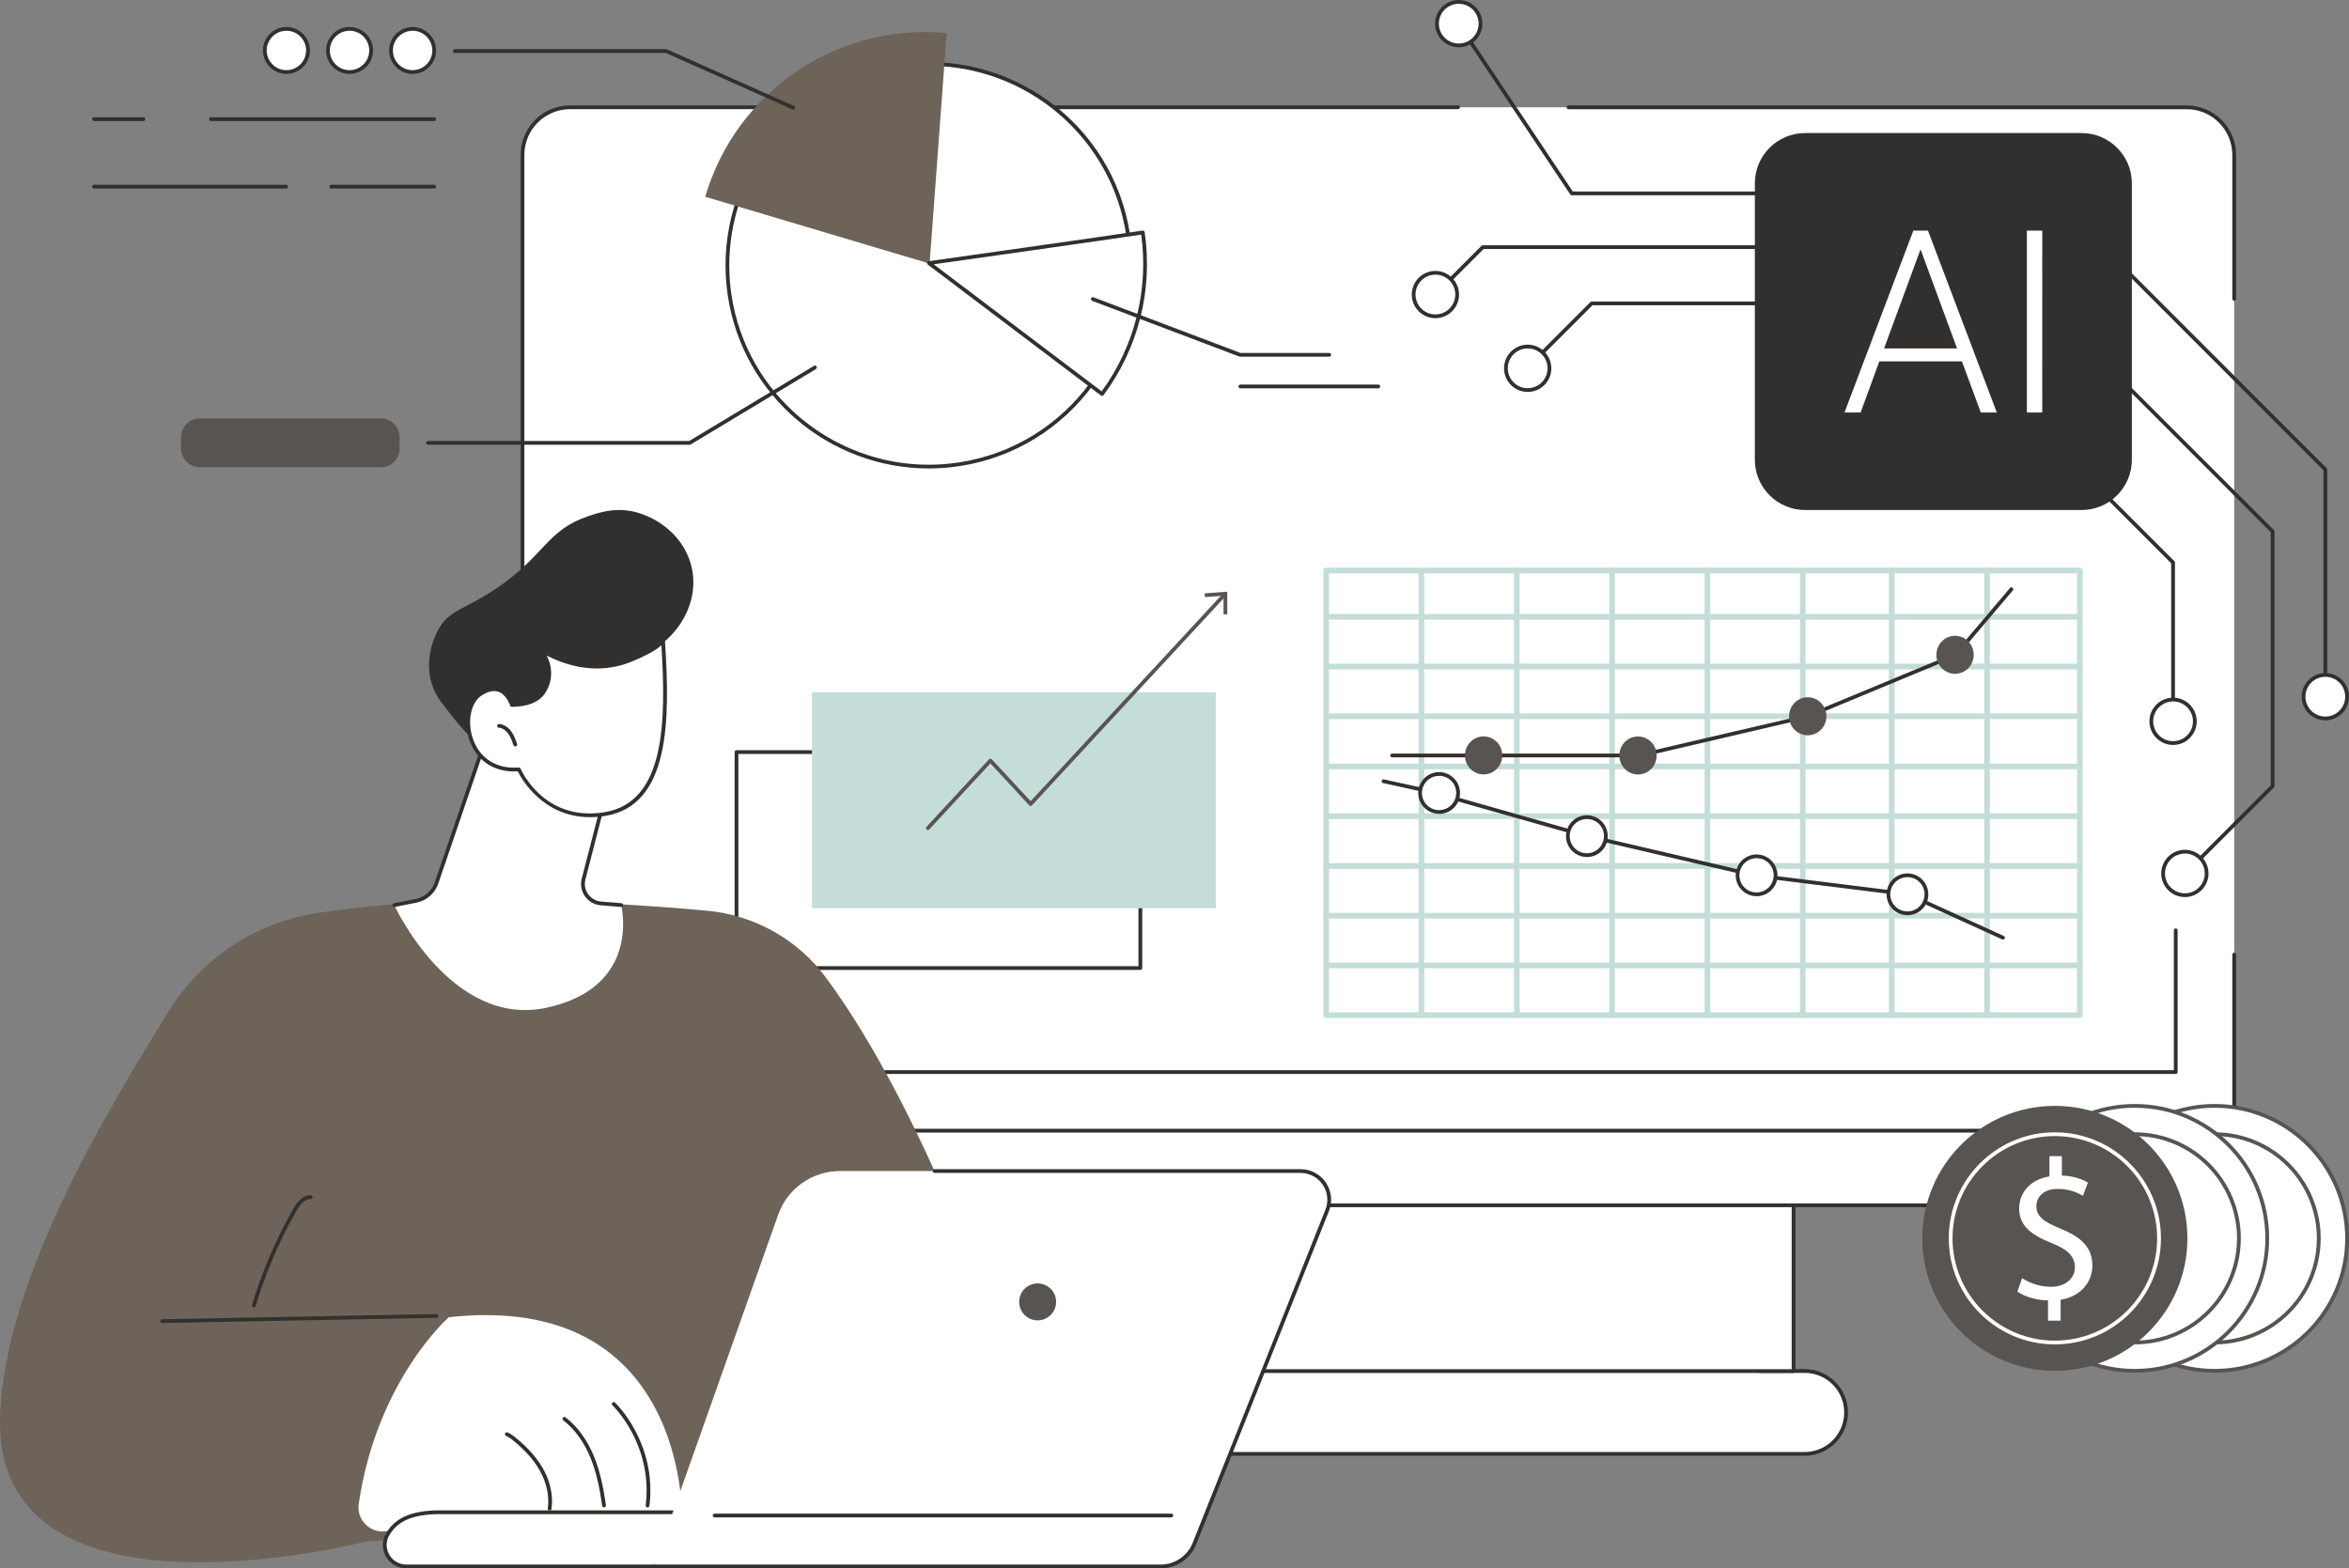 <svg width="617" height="412" viewBox="0 0 617 412" fill="none" xmlns="http://www.w3.org/2000/svg">
<rect x="0" y="0" width="617" height="412" fill="#808080" stroke="none"/>
<g clip-path="url(#clip0_2259_1432)">
<path d="M462.178 360.155H474.169C477.029 360.197 479.759 361.362 481.768 363.399C483.776 365.437 484.902 368.183 484.902 371.044C484.902 373.905 483.776 376.651 481.768 378.689C479.759 380.726 477.029 381.892 474.169 381.933H249.918C248.475 381.954 247.042 381.687 245.703 381.149C244.364 380.612 243.145 379.813 242.117 378.8C241.089 377.786 240.273 376.579 239.716 375.248C239.159 373.916 238.872 372.487 238.872 371.044C238.872 369.601 239.159 368.172 239.716 366.841C240.273 365.509 241.089 364.302 242.117 363.289C243.145 362.276 244.364 361.477 245.703 360.939C247.042 360.401 248.475 360.135 249.918 360.155H462.178Z" fill="white"/>
<path d="M474.169 382.428H249.918C248.41 382.45 246.912 382.171 245.512 381.608C244.113 381.046 242.839 380.21 241.764 379.151C240.69 378.092 239.837 376.83 239.255 375.438C238.673 374.046 238.373 372.553 238.373 371.044C238.373 369.536 238.673 368.042 239.255 366.65C239.837 365.259 240.69 363.997 241.764 362.937C242.839 361.878 244.113 361.043 245.512 360.48C246.912 359.918 248.41 359.639 249.918 359.66H260.95C261.081 359.66 261.207 359.712 261.3 359.805C261.393 359.898 261.445 360.024 261.445 360.156C261.445 360.287 261.393 360.413 261.3 360.506C261.207 360.599 261.081 360.651 260.95 360.651H249.918C248.54 360.631 247.172 360.884 245.894 361.398C244.615 361.911 243.451 362.673 242.469 363.64C241.488 364.608 240.709 365.76 240.177 367.031C239.645 368.302 239.371 369.666 239.371 371.044C239.371 372.422 239.645 373.786 240.177 375.057C240.709 376.329 241.488 377.481 242.469 378.448C243.451 379.415 244.615 380.178 245.894 380.691C247.172 381.204 248.54 381.458 249.918 381.438H474.169C476.899 381.398 479.503 380.285 481.42 378.34C483.336 376.395 484.41 373.775 484.41 371.044C484.41 368.314 483.336 365.693 481.42 363.749C479.503 361.804 476.899 360.691 474.169 360.651H462.178C462.047 360.651 461.921 360.599 461.828 360.506C461.735 360.413 461.683 360.287 461.683 360.156C461.683 360.024 461.735 359.898 461.828 359.805C461.921 359.712 462.047 359.66 462.178 359.66H474.169C477.16 359.702 480.015 360.92 482.115 363.051C484.216 365.181 485.394 368.053 485.394 371.044C485.394 374.036 484.216 376.908 482.115 379.038C480.015 381.168 477.16 382.386 474.169 382.428Z" fill="#32302F"/>
<path d="M471.111 316.63H252.975V360.183H471.111V316.63Z" fill="white"/>
<path d="M471.111 360.668H252.975C252.844 360.668 252.718 360.616 252.625 360.523C252.532 360.43 252.48 360.304 252.48 360.173V316.629C252.48 316.498 252.532 316.372 252.625 316.279C252.718 316.186 252.844 316.134 252.975 316.134C253.107 316.134 253.233 316.186 253.325 316.279C253.418 316.372 253.471 316.498 253.471 316.629V359.686H470.616V316.629C470.616 316.498 470.668 316.372 470.761 316.279C470.854 316.186 470.98 316.134 471.111 316.134C471.243 316.134 471.369 316.186 471.462 316.279C471.554 316.372 471.607 316.498 471.607 316.629V360.182C471.604 360.312 471.551 360.435 471.458 360.526C471.366 360.617 471.241 360.668 471.111 360.668Z" fill="#32302F"/>
<path d="M583.21 293.578L141.048 292.761L137.221 297.025V302.284C137.219 304.166 137.587 306.029 138.305 307.768C139.023 309.508 140.076 311.088 141.405 312.421C142.733 313.753 144.312 314.81 146.049 315.532C147.786 316.254 149.649 316.627 151.53 316.63H572.529C574.411 316.627 576.274 316.254 578.011 315.532C579.748 314.81 581.326 313.753 582.655 312.421C583.984 311.088 585.037 309.508 585.755 307.768C586.473 306.029 586.841 304.166 586.839 302.284V297.025L583.21 293.578Z" fill="white"/>
<path d="M572.538 317.125H151.539C147.609 317.116 143.843 315.548 141.068 312.765C138.292 309.982 136.734 306.212 136.735 302.282V297.025C136.735 296.904 136.779 296.787 136.861 296.696L140.688 292.43C140.734 292.378 140.791 292.337 140.855 292.308C140.919 292.28 140.988 292.266 141.057 292.266L583.219 293.083C583.346 293.083 583.467 293.132 583.559 293.22L587.197 296.667C587.246 296.713 587.285 296.768 587.312 296.83C587.338 296.891 587.352 296.958 587.352 297.025V302.282C587.353 306.214 585.793 309.985 583.016 312.768C580.238 315.551 576.47 317.118 572.538 317.125ZM137.736 297.214V302.282C137.735 305.95 139.189 309.468 141.779 312.065C144.369 314.662 147.883 316.126 151.551 316.135H572.55C576.217 316.125 579.731 314.661 582.321 312.064C584.91 309.467 586.364 305.949 586.364 302.282V297.239L583.023 294.073L141.287 293.256L137.736 297.214Z" fill="#32302F"/>
<path d="M149.734 28.183H574.351C577.665 28.183 580.843 29.499 583.186 31.842C585.529 34.186 586.846 37.364 586.846 40.678V297.025H137.239V40.678C137.239 37.364 138.555 34.186 140.899 31.842C143.242 29.499 146.42 28.183 149.734 28.183Z" fill="white"/>
<path d="M586.848 79.005C586.783 79.005 586.718 78.993 586.658 78.968C586.598 78.943 586.543 78.907 586.497 78.861C586.451 78.814 586.414 78.76 586.39 78.7C586.365 78.639 586.352 78.575 586.353 78.51V40.687C586.349 37.505 585.083 34.454 582.833 32.205C580.583 29.955 577.533 28.69 574.351 28.687H411.989C411.924 28.687 411.86 28.674 411.8 28.649C411.74 28.624 411.685 28.588 411.639 28.542C411.593 28.496 411.556 28.441 411.532 28.381C411.507 28.321 411.494 28.257 411.494 28.192C411.494 28.127 411.507 28.062 411.532 28.002C411.556 27.942 411.593 27.887 411.639 27.841C411.685 27.795 411.74 27.759 411.8 27.734C411.86 27.709 411.924 27.696 411.989 27.696H574.351C577.795 27.7 581.097 29.07 583.533 31.505C585.969 33.94 587.339 37.242 587.343 40.687V78.51C587.343 78.641 587.291 78.767 587.198 78.86C587.105 78.953 586.979 79.005 586.848 79.005Z" fill="#32302F"/>
<path d="M586.848 297.52H137.239C137.174 297.52 137.109 297.507 137.049 297.482C136.989 297.458 136.934 297.421 136.888 297.375C136.842 297.329 136.806 297.274 136.781 297.214C136.756 297.154 136.743 297.089 136.744 297.024V40.677C136.748 37.233 138.118 33.931 140.553 31.496C142.988 29.061 146.29 27.691 149.734 27.686H382.992C383.123 27.686 383.249 27.739 383.342 27.832C383.435 27.924 383.487 28.05 383.487 28.182C383.487 28.313 383.435 28.439 383.342 28.532C383.249 28.625 383.123 28.677 382.992 28.677H149.734C146.552 28.681 143.502 29.946 141.253 32.196C139.003 34.445 137.738 37.495 137.734 40.677V296.529H586.353V250.783C586.353 250.652 586.405 250.526 586.498 250.433C586.591 250.34 586.717 250.288 586.848 250.288C586.979 250.288 587.105 250.34 587.198 250.433C587.291 250.526 587.343 250.652 587.343 250.783V297.024C587.343 297.089 587.33 297.154 587.306 297.214C587.281 297.274 587.244 297.328 587.198 297.374C587.152 297.42 587.098 297.457 587.037 297.482C586.977 297.507 586.913 297.52 586.848 297.52Z" fill="#32302F"/>
<path d="M571.491 282.125H229.591C229.459 282.125 229.333 282.073 229.241 281.98C229.148 281.887 229.095 281.761 229.095 281.63C229.095 281.498 229.148 281.372 229.241 281.28C229.333 281.187 229.459 281.135 229.591 281.135H570.996V244.374C570.996 244.243 571.048 244.117 571.141 244.024C571.234 243.931 571.36 243.879 571.491 243.879C571.623 243.879 571.749 243.931 571.842 244.024C571.935 244.117 571.987 244.243 571.987 244.374V281.63C571.987 281.761 571.935 281.887 571.842 281.98C571.749 282.073 571.623 282.125 571.491 282.125Z" fill="#32302F"/>
<path d="M546.299 149.868H348.337V266.683H546.299V149.868Z" fill="white"/>
<path d="M546.299 267.424H348.337C348.24 267.424 348.143 267.405 348.053 267.368C347.963 267.331 347.881 267.277 347.812 267.208C347.743 267.139 347.688 267.057 347.651 266.967C347.613 266.877 347.594 266.781 347.594 266.683V149.869C347.594 149.672 347.673 149.483 347.812 149.344C347.951 149.204 348.14 149.126 348.337 149.126H546.299C546.496 149.126 546.685 149.204 546.824 149.344C546.964 149.483 547.042 149.672 547.042 149.869V266.683C547.042 266.781 547.023 266.877 546.985 266.967C546.948 267.057 546.893 267.139 546.824 267.208C546.755 267.277 546.673 267.331 546.583 267.368C546.493 267.405 546.396 267.424 546.299 267.424ZM349.082 265.94H545.558V150.616H349.08L349.082 265.94Z" fill="#C4DDD8"/>
<path d="M546.299 254.357H348.337C348.14 254.357 347.951 254.279 347.812 254.139C347.673 254 347.594 253.811 347.594 253.614C347.594 253.417 347.673 253.228 347.812 253.089C347.951 252.949 348.14 252.871 348.337 252.871H546.299C546.496 252.871 546.685 252.949 546.824 253.089C546.964 253.228 547.042 253.417 547.042 253.614C547.042 253.811 546.964 254 546.824 254.139C546.685 254.279 546.496 254.357 546.299 254.357Z" fill="#C4DDD8"/>
<path d="M546.299 241.288H348.337C348.14 241.288 347.951 241.209 347.812 241.07C347.673 240.931 347.594 240.742 347.594 240.545C347.594 240.348 347.673 240.159 347.812 240.019C347.951 239.88 348.14 239.802 348.337 239.802H546.299C546.496 239.802 546.685 239.88 546.824 240.019C546.964 240.159 547.042 240.348 547.042 240.545C547.042 240.742 546.964 240.931 546.824 241.07C546.685 241.209 546.496 241.288 546.299 241.288Z" fill="#C4DDD8"/>
<path d="M546.299 228.218H348.337C348.14 228.218 347.951 228.14 347.812 228.001C347.673 227.861 347.594 227.672 347.594 227.475C347.594 227.278 347.673 227.089 347.812 226.95C347.951 226.811 348.14 226.732 348.337 226.732H546.299C546.496 226.732 546.685 226.811 546.824 226.95C546.964 227.089 547.042 227.278 547.042 227.475C547.042 227.672 546.964 227.861 546.824 228.001C546.685 228.14 546.496 228.218 546.299 228.218Z" fill="#C4DDD8"/>
<path d="M546.299 215.149H348.337C348.236 215.154 348.136 215.139 348.041 215.105C347.946 215.07 347.859 215.016 347.786 214.947C347.712 214.877 347.654 214.794 347.614 214.701C347.574 214.608 347.553 214.508 347.553 214.407C347.553 214.306 347.574 214.206 347.614 214.113C347.654 214.02 347.712 213.937 347.786 213.867C347.859 213.798 347.946 213.744 348.041 213.709C348.136 213.675 348.236 213.66 348.337 213.665H546.299C546.4 213.66 546.501 213.675 546.596 213.709C546.691 213.744 546.777 213.798 546.851 213.867C546.924 213.937 546.982 214.02 547.022 214.113C547.062 214.206 547.083 214.306 547.083 214.407C547.083 214.508 547.062 214.608 547.022 214.701C546.982 214.794 546.924 214.877 546.851 214.947C546.777 215.016 546.691 215.07 546.596 215.105C546.501 215.139 546.4 215.154 546.299 215.149Z" fill="#C4DDD8"/>
<path d="M546.299 202.083H348.337C348.14 202.083 347.951 202.004 347.812 201.865C347.673 201.726 347.594 201.537 347.594 201.34C347.594 201.143 347.673 200.954 347.812 200.814C347.951 200.675 348.14 200.597 348.337 200.597H546.299C546.496 200.597 546.685 200.675 546.824 200.814C546.964 200.954 547.042 201.143 547.042 201.34C547.042 201.537 546.964 201.726 546.824 201.865C546.685 202.004 546.496 202.083 546.299 202.083Z" fill="#C4DDD8"/>
<path d="M546.299 188.908H348.337C348.14 188.908 347.951 188.829 347.812 188.69C347.673 188.551 347.594 188.362 347.594 188.165C347.594 187.968 347.673 187.779 347.812 187.639C347.951 187.5 348.14 187.422 348.337 187.422H546.299C546.496 187.422 546.685 187.5 546.824 187.639C546.964 187.779 547.042 187.968 547.042 188.165C547.042 188.362 546.964 188.551 546.824 188.69C546.685 188.829 546.496 188.908 546.299 188.908Z" fill="#C4DDD8"/>
<path d="M546.299 175.832H348.337C348.14 175.832 347.951 175.753 347.812 175.614C347.673 175.475 347.594 175.286 347.594 175.089C347.594 174.892 347.673 174.703 347.812 174.563C347.951 174.424 348.14 174.346 348.337 174.346H546.299C546.496 174.346 546.685 174.424 546.824 174.563C546.964 174.703 547.042 174.892 547.042 175.089C547.042 175.286 546.964 175.475 546.824 175.614C546.685 175.753 546.496 175.832 546.299 175.832Z" fill="#C4DDD8"/>
<path d="M546.299 162.773H348.337C348.14 162.773 347.951 162.695 347.812 162.555C347.673 162.416 347.594 162.227 347.594 162.03C347.594 161.833 347.673 161.644 347.812 161.505C347.951 161.365 348.14 161.287 348.337 161.287H546.299C546.496 161.287 546.685 161.365 546.824 161.505C546.964 161.644 547.042 161.833 547.042 162.03C547.042 162.227 546.964 162.416 546.824 162.555C546.685 162.695 546.496 162.773 546.299 162.773Z" fill="#C4DDD8"/>
<path d="M373.372 267.424C373.275 267.424 373.178 267.405 373.088 267.368C372.998 267.331 372.916 267.277 372.847 267.208C372.778 267.139 372.723 267.057 372.686 266.967C372.648 266.877 372.629 266.781 372.629 266.683V149.869C372.629 149.672 372.707 149.483 372.847 149.344C372.986 149.204 373.175 149.126 373.372 149.126C373.569 149.126 373.758 149.204 373.897 149.344C374.037 149.483 374.115 149.672 374.115 149.869V266.683C374.115 266.781 374.096 266.877 374.058 266.967C374.021 267.057 373.966 267.139 373.897 267.208C373.828 267.277 373.746 267.331 373.656 267.368C373.566 267.405 373.47 267.424 373.372 267.424Z" fill="#C4DDD8"/>
<path d="M398.409 267.424C398.312 267.424 398.215 267.405 398.125 267.368C398.035 267.331 397.953 267.277 397.884 267.208C397.815 267.139 397.76 267.057 397.723 266.967C397.685 266.877 397.666 266.781 397.666 266.683V149.869C397.661 149.768 397.676 149.667 397.71 149.572C397.745 149.477 397.799 149.391 397.868 149.317C397.938 149.244 398.021 149.185 398.114 149.145C398.207 149.106 398.307 149.085 398.408 149.085C398.509 149.085 398.609 149.106 398.702 149.145C398.794 149.185 398.878 149.244 398.948 149.317C399.017 149.391 399.071 149.477 399.106 149.572C399.14 149.667 399.155 149.768 399.15 149.869V266.683C399.15 266.88 399.072 267.068 398.933 267.207C398.794 267.346 398.606 267.424 398.409 267.424Z" fill="#C4DDD8"/>
<path d="M423.444 267.424C423.347 267.424 423.25 267.405 423.16 267.368C423.07 267.331 422.988 267.277 422.919 267.208C422.85 267.139 422.795 267.057 422.758 266.967C422.72 266.877 422.701 266.781 422.701 266.683V149.869C422.701 149.672 422.779 149.483 422.919 149.344C423.058 149.204 423.247 149.126 423.444 149.126C423.641 149.126 423.83 149.204 423.969 149.344C424.109 149.483 424.187 149.672 424.187 149.869V266.683C424.187 266.781 424.168 266.877 424.13 266.967C424.093 267.057 424.038 267.139 423.969 267.208C423.9 267.277 423.818 267.331 423.728 267.368C423.638 267.405 423.542 267.424 423.444 267.424Z" fill="#C4DDD8"/>
<path d="M448.479 267.424C448.381 267.424 448.285 267.405 448.195 267.368C448.105 267.331 448.023 267.277 447.954 267.208C447.885 267.139 447.83 267.057 447.792 266.967C447.755 266.877 447.736 266.781 447.736 266.683V149.869C447.736 149.672 447.814 149.483 447.953 149.344C448.093 149.204 448.282 149.126 448.479 149.126C448.676 149.126 448.865 149.204 449.004 149.344C449.143 149.483 449.222 149.672 449.222 149.869V266.683C449.222 266.781 449.202 266.877 449.165 266.967C449.128 267.057 449.073 267.139 449.004 267.208C448.935 267.277 448.853 267.331 448.763 267.368C448.673 267.405 448.576 267.424 448.479 267.424Z" fill="#C4DDD8"/>
<path d="M473.514 267.424C473.416 267.424 473.32 267.405 473.23 267.368C473.139 267.331 473.058 267.277 472.989 267.208C472.92 267.139 472.865 267.057 472.827 266.967C472.79 266.877 472.771 266.781 472.771 266.683V149.869C472.771 149.672 472.849 149.483 472.988 149.344C473.128 149.204 473.317 149.126 473.514 149.126C473.711 149.126 473.9 149.204 474.039 149.344C474.178 149.483 474.257 149.672 474.257 149.869V266.683C474.257 266.781 474.237 266.877 474.2 266.967C474.163 267.057 474.108 267.139 474.039 267.208C473.97 267.277 473.888 267.331 473.798 267.368C473.708 267.405 473.611 267.424 473.514 267.424Z" fill="#C4DDD8"/>
<path d="M496.894 267.352C496.697 267.352 496.508 267.274 496.368 267.134C496.229 266.995 496.151 266.806 496.151 266.609V149.795C496.151 149.598 496.229 149.409 496.368 149.269C496.508 149.13 496.697 149.052 496.894 149.052C497.091 149.052 497.28 149.13 497.419 149.269C497.558 149.409 497.637 149.598 497.637 149.795V266.609C497.637 266.806 497.558 266.995 497.419 267.134C497.28 267.274 497.091 267.352 496.894 267.352Z" fill="#C4DDD8"/>
<path d="M521.928 267.352C521.731 267.352 521.542 267.274 521.403 267.134C521.264 266.995 521.186 266.806 521.186 266.609V149.795C521.186 149.598 521.264 149.409 521.403 149.269C521.542 149.13 521.731 149.052 521.928 149.052C522.126 149.052 522.315 149.13 522.454 149.269C522.593 149.409 522.671 149.598 522.671 149.795V266.609C522.671 266.806 522.593 266.995 522.454 267.134C522.315 267.274 522.126 267.352 521.928 267.352Z" fill="#C4DDD8"/>
<path d="M430.698 198.955H365.67C365.539 198.955 365.413 198.903 365.32 198.81C365.227 198.717 365.175 198.591 365.175 198.459C365.175 198.328 365.227 198.202 365.32 198.109C365.413 198.016 365.539 197.964 365.67 197.964H430.635L474.671 187.691L513.416 171.601L527.949 154.466C528.034 154.368 528.155 154.307 528.284 154.297C528.414 154.287 528.542 154.329 528.642 154.413C528.741 154.497 528.803 154.616 528.815 154.746C528.827 154.875 528.787 155.004 528.705 155.105L514.096 172.332C514.044 172.391 513.979 172.438 513.907 172.47L475.013 188.621L474.936 188.646L430.81 198.941C430.774 198.95 430.736 198.955 430.698 198.955Z" fill="#32302F"/>
<path d="M430.245 203.454C432.952 203.454 435.146 201.218 435.146 198.46C435.146 195.702 432.952 193.467 430.245 193.467C427.538 193.467 425.344 195.702 425.344 198.46C425.344 201.218 427.538 203.454 430.245 203.454Z" fill="#575452"/>
<path d="M474.831 193.158C477.537 193.158 479.732 190.922 479.732 188.164C479.732 185.407 477.537 183.171 474.831 183.171C472.124 183.171 469.929 185.407 469.929 188.164C469.929 190.922 472.124 193.158 474.831 193.158Z" fill="#575452"/>
<path d="M513.527 177.007C516.233 177.007 518.428 174.771 518.428 172.013C518.428 169.255 516.233 167.02 513.527 167.02C510.82 167.02 508.625 169.255 508.625 172.013C508.625 174.771 510.82 177.007 513.527 177.007Z" fill="#575452"/>
<path d="M389.69 203.44C392.397 203.44 394.591 201.205 394.591 198.447C394.591 195.689 392.397 193.453 389.69 193.453C386.983 193.453 384.789 195.689 384.789 198.447C384.789 201.205 386.983 203.44 389.69 203.44Z" fill="#575452"/>
<path d="M526.103 246.821C526.032 246.822 525.962 246.806 525.898 246.776L500.96 235.407L460.962 230.433H460.913L416.787 220.138L375.11 208.309L363.288 205.713C363.16 205.684 363.049 205.604 362.979 205.492C362.909 205.38 362.887 205.245 362.917 205.117C362.947 204.988 363.026 204.877 363.138 204.808C363.25 204.738 363.385 204.715 363.514 204.745L375.362 207.35L417.046 219.179L461.129 229.463L501.176 234.441C501.225 234.447 501.274 234.461 501.32 234.481L526.316 245.876C526.419 245.923 526.502 246.003 526.553 246.104C526.603 246.205 526.618 246.32 526.594 246.431C526.57 246.541 526.509 246.64 526.422 246.711C526.334 246.782 526.224 246.821 526.112 246.821H526.103Z" fill="#32302F"/>
<path d="M461.476 234.936C464.183 234.936 466.377 232.701 466.377 229.943C466.377 227.185 464.183 224.949 461.476 224.949C458.769 224.949 456.575 227.185 456.575 229.943C456.575 232.701 458.769 234.936 461.476 234.936Z" fill="white"/>
<path d="M461.478 235.432C460.389 235.449 459.319 235.142 458.406 234.549C457.492 233.956 456.775 233.105 456.346 232.104C455.918 231.102 455.797 229.996 455.999 228.926C456.201 227.856 456.717 226.87 457.481 226.093C458.245 225.317 459.223 224.786 460.29 224.567C461.357 224.348 462.465 224.452 463.473 224.865C464.48 225.277 465.343 225.981 465.95 226.885C466.557 227.789 466.881 228.854 466.881 229.943C466.891 231.387 466.328 232.776 465.315 233.805C464.302 234.835 462.922 235.42 461.478 235.432ZM461.478 225.445C460.583 225.426 459.704 225.673 458.95 226.156C458.197 226.639 457.605 227.336 457.25 228.156C456.894 228.977 456.791 229.886 456.953 230.765C457.116 231.645 457.537 232.456 458.163 233.096C458.788 233.735 459.59 234.174 460.466 234.356C461.342 234.537 462.253 234.454 463.081 234.116C463.909 233.778 464.618 233.202 465.118 232.459C465.617 231.717 465.884 230.842 465.884 229.948C465.896 228.767 465.438 227.629 464.612 226.785C463.786 225.941 462.659 225.459 461.478 225.445Z" fill="#32302F"/>
<path d="M416.893 224.641C419.599 224.641 421.794 222.406 421.794 219.648C421.794 216.89 419.599 214.654 416.893 214.654C414.186 214.654 411.991 216.89 411.991 219.648C411.991 222.406 414.186 224.641 416.893 224.641Z" fill="white"/>
<path d="M416.902 225.136C415.813 225.153 414.743 224.846 413.829 224.253C412.916 223.66 412.199 222.809 411.77 221.808C411.342 220.806 411.221 219.7 411.423 218.63C411.625 217.56 412.141 216.574 412.905 215.797C413.669 215.021 414.646 214.49 415.713 214.271C416.78 214.052 417.888 214.156 418.896 214.569C419.904 214.981 420.767 215.685 421.374 216.589C421.981 217.494 422.305 218.558 422.305 219.647C422.315 221.091 421.752 222.48 420.739 223.51C419.726 224.539 418.346 225.124 416.902 225.136ZM416.902 215.149C416.007 215.13 415.127 215.378 414.374 215.86C413.621 216.343 413.029 217.04 412.673 217.861C412.318 218.681 412.215 219.59 412.377 220.469C412.54 221.349 412.961 222.161 413.587 222.8C414.212 223.439 415.014 223.878 415.89 224.06C416.766 224.241 417.676 224.158 418.505 223.82C419.333 223.483 420.042 222.906 420.541 222.163C421.041 221.421 421.307 220.546 421.308 219.652C421.32 218.471 420.862 217.333 420.036 216.489C419.21 215.645 418.083 215.163 416.902 215.149Z" fill="#32302F"/>
<path d="M378.091 213.305C380.798 213.305 382.992 211.07 382.992 208.312C382.992 205.554 380.798 203.318 378.091 203.318C375.384 203.318 373.19 205.554 373.19 208.312C373.19 211.07 375.384 213.305 378.091 213.305Z" fill="white"/>
<path d="M378.091 213.798C377.002 213.815 375.932 213.508 375.018 212.915C374.104 212.322 373.388 211.471 372.959 210.469C372.531 209.468 372.41 208.362 372.612 207.291C372.814 206.221 373.33 205.235 374.095 204.459C374.859 203.683 375.837 203.151 376.904 202.933C377.971 202.714 379.079 202.818 380.087 203.231C381.095 203.645 381.957 204.348 382.564 205.253C383.171 206.158 383.494 207.222 383.494 208.312C383.504 209.756 382.941 211.144 381.928 212.173C380.915 213.202 379.535 213.786 378.091 213.798ZM378.091 203.813C377.196 203.794 376.317 204.042 375.564 204.525C374.81 205.008 374.218 205.704 373.863 206.525C373.507 207.346 373.404 208.254 373.566 209.134C373.729 210.014 374.15 210.825 374.776 211.464C375.401 212.104 376.203 212.542 377.079 212.724C377.955 212.906 378.866 212.822 379.694 212.485C380.522 212.147 381.232 211.57 381.731 210.828C382.23 210.085 382.497 209.211 382.497 208.316C382.509 207.135 382.052 205.997 381.225 205.153C380.399 204.309 379.272 203.827 378.091 203.813Z" fill="#32302F"/>
<path d="M501.097 239.919C503.804 239.919 505.998 237.683 505.998 234.925C505.998 232.167 503.804 229.932 501.097 229.932C498.39 229.932 496.196 232.167 496.196 234.925C496.196 237.683 498.39 239.919 501.097 239.919Z" fill="white"/>
<path d="M501.101 240.412C500.012 240.429 498.943 240.121 498.029 239.528C497.115 238.935 496.398 238.084 495.97 237.083C495.541 236.081 495.42 234.975 495.623 233.905C495.825 232.834 496.341 231.848 497.105 231.072C497.869 230.296 498.847 229.765 499.915 229.546C500.982 229.328 502.09 229.432 503.098 229.845C504.106 230.258 504.968 230.962 505.574 231.866C506.181 232.771 506.505 233.836 506.505 234.925C506.515 236.369 505.951 237.758 504.938 238.786C503.925 239.815 502.545 240.4 501.101 240.412ZM501.101 230.427C500.207 230.408 499.327 230.655 498.574 231.138C497.821 231.621 497.229 232.317 496.873 233.138C496.517 233.959 496.414 234.867 496.577 235.747C496.74 236.627 497.161 237.438 497.786 238.078C498.412 238.717 499.214 239.156 500.09 239.337C500.966 239.519 501.876 239.436 502.705 239.098C503.533 238.76 504.242 238.183 504.741 237.441C505.24 236.698 505.507 235.824 505.507 234.929C505.519 233.749 505.061 232.611 504.235 231.767C503.409 230.923 502.282 230.441 501.101 230.427Z" fill="#32302F"/>
<path d="M252.01 121.934C280.911 117.506 300.754 90.516 296.332 61.649C291.91 32.782 264.896 12.97 235.995 17.398C207.094 21.826 187.251 48.816 191.673 77.683C196.095 106.55 223.109 126.362 252.01 121.934Z" fill="white"/>
<path d="M243.945 123.062C218.026 123.062 195.213 104.132 191.179 77.769C189.044 63.767 192.558 49.491 200.949 38.081C209.339 26.671 221.918 19.061 235.919 16.925C265.047 12.459 292.362 32.505 296.816 61.597C301.269 90.689 281.198 117.982 252.073 122.44C249.383 122.853 246.666 123.061 243.945 123.062ZM244.049 17.295C236.49 17.285 229.019 18.911 222.147 22.059C215.275 25.208 209.165 29.805 204.236 35.536C199.307 41.267 195.676 47.996 193.591 55.262C191.507 62.528 191.018 70.159 192.158 77.631C196.118 103.504 218.499 122.082 243.939 122.082C246.61 122.082 249.277 121.879 251.917 121.474C280.509 117.098 300.202 90.309 295.818 61.759C291.876 35.875 269.484 17.295 244.049 17.295Z" fill="#32302F"/>
<path d="M244.179 69.247L248.66 8.686C234.738 7.361 220.789 10.929 209.214 18.777C197.639 26.626 189.161 38.263 185.24 51.687L244.179 69.247Z" fill="#6D6358"/>
<path d="M300.179 61.065C301.284 68.495 300.908 76.07 299.071 83.353C297.234 90.636 293.973 97.483 289.476 103.499C278.314 95.081 243.999 69.116 243.999 69.116C243.999 69.116 290.849 62.504 300.179 61.065Z" fill="white"/>
<path d="M289.476 103.995C289.369 103.995 289.265 103.96 289.179 103.896C278.148 95.566 244.047 69.765 243.702 69.506C243.625 69.447 243.566 69.367 243.534 69.274C243.502 69.182 243.498 69.083 243.522 68.988C243.546 68.894 243.597 68.809 243.669 68.743C243.741 68.677 243.831 68.634 243.927 68.619C244.396 68.554 290.883 61.998 300.103 60.577C300.167 60.567 300.233 60.57 300.296 60.585C300.36 60.601 300.42 60.629 300.472 60.667C300.525 60.706 300.569 60.755 300.603 60.811C300.636 60.867 300.658 60.929 300.668 60.994C302.882 76.13 298.995 91.526 289.861 103.797C289.822 103.849 289.773 103.893 289.716 103.927C289.66 103.96 289.597 103.982 289.533 103.99C289.514 103.993 289.495 103.995 289.476 103.995ZM245.244 69.434C250.792 73.631 279.032 95.003 289.37 102.804C298.034 90.942 301.758 76.183 299.758 61.631C290.424 63.052 252.449 68.417 245.244 69.434Z" fill="#32302F"/>
<path d="M208.383 28.799C208.313 28.799 208.244 28.784 208.181 28.754L174.861 13.895H119.478C119.41 13.899 119.343 13.89 119.279 13.867C119.215 13.844 119.156 13.809 119.107 13.762C119.057 13.716 119.017 13.66 118.99 13.598C118.963 13.536 118.949 13.468 118.949 13.401C118.949 13.333 118.963 13.266 118.99 13.203C119.017 13.141 119.057 13.085 119.107 13.039C119.156 12.992 119.215 12.957 119.279 12.934C119.343 12.911 119.41 12.902 119.478 12.906H174.955C175.025 12.906 175.093 12.921 175.156 12.949L208.577 27.855C208.68 27.902 208.765 27.982 208.817 28.083C208.868 28.184 208.884 28.299 208.86 28.41C208.837 28.521 208.776 28.621 208.688 28.692C208.6 28.764 208.49 28.803 208.376 28.803L208.383 28.799Z" fill="#32302F"/>
<path d="M37.669 31.805H24.695C24.563 31.805 24.437 31.753 24.345 31.66C24.252 31.567 24.2 31.441 24.2 31.31C24.2 31.178 24.252 31.052 24.345 30.959C24.437 30.867 24.563 30.814 24.695 30.814H37.669C37.8 30.814 37.926 30.867 38.019 30.959C38.112 31.052 38.164 31.178 38.164 31.31C38.164 31.441 38.112 31.567 38.019 31.66C37.926 31.753 37.8 31.805 37.669 31.805Z" fill="#32302F"/>
<path d="M114.055 31.805H55.421C55.29 31.805 55.164 31.753 55.071 31.66C54.978 31.567 54.926 31.441 54.926 31.31C54.926 31.178 54.978 31.052 55.071 30.959C55.164 30.867 55.29 30.814 55.421 30.814H114.055C114.186 30.814 114.312 30.867 114.405 30.959C114.498 31.052 114.55 31.178 114.55 31.31C114.55 31.441 114.498 31.567 114.405 31.66C114.312 31.753 114.186 31.805 114.055 31.805Z" fill="#32302F"/>
<path d="M75.149 49.53H24.695C24.63 49.53 24.565 49.517 24.505 49.492C24.445 49.467 24.39 49.431 24.345 49.385C24.299 49.339 24.262 49.284 24.237 49.224C24.212 49.164 24.2 49.099 24.2 49.034C24.2 48.969 24.212 48.905 24.237 48.845C24.262 48.785 24.299 48.73 24.345 48.684C24.39 48.638 24.445 48.602 24.505 48.577C24.565 48.552 24.63 48.539 24.695 48.539H75.149C75.281 48.539 75.407 48.591 75.5 48.684C75.593 48.777 75.645 48.903 75.645 49.034C75.645 49.166 75.593 49.292 75.5 49.385C75.407 49.477 75.281 49.53 75.149 49.53Z" fill="#32302F"/>
<path d="M114.055 49.53H87.039C86.974 49.53 86.909 49.517 86.849 49.492C86.789 49.467 86.734 49.431 86.689 49.385C86.642 49.339 86.606 49.284 86.581 49.224C86.556 49.164 86.543 49.099 86.543 49.034C86.543 48.969 86.556 48.905 86.581 48.845C86.606 48.785 86.642 48.73 86.689 48.684C86.734 48.638 86.789 48.602 86.849 48.577C86.909 48.552 86.974 48.539 87.039 48.539H114.055C114.186 48.539 114.312 48.591 114.405 48.684C114.498 48.777 114.55 48.903 114.55 49.034C114.55 49.166 114.498 49.292 114.405 49.385C114.312 49.477 114.186 49.53 114.055 49.53Z" fill="#32302F"/>
<path d="M108.375 18.929C111.512 18.929 114.055 16.389 114.055 13.255C114.055 10.122 111.512 7.582 108.375 7.582C105.238 7.582 102.695 10.122 102.695 13.255C102.695 16.389 105.238 18.929 108.375 18.929Z" fill="white"/>
<path d="M108.375 19.424C107.155 19.424 105.963 19.061 104.949 18.383C103.935 17.704 103.145 16.741 102.679 15.613C102.213 14.486 102.091 13.246 102.33 12.049C102.568 10.853 103.156 9.754 104.019 8.892C104.882 8.03 105.981 7.443 107.177 7.205C108.374 6.967 109.614 7.09 110.741 7.557C111.868 8.024 112.831 8.815 113.508 9.829C114.186 10.843 114.548 12.036 114.548 13.256C114.545 14.892 113.893 16.46 112.736 17.616C111.579 18.772 110.01 19.423 108.375 19.424ZM108.375 8.08C107.35 8.08 106.349 8.383 105.498 8.952C104.646 9.521 103.983 10.33 103.591 11.276C103.199 12.223 103.096 13.264 103.296 14.268C103.496 15.273 103.989 16.195 104.713 16.919C105.437 17.644 106.36 18.137 107.364 18.337C108.369 18.536 109.41 18.434 110.356 18.042C111.302 17.65 112.111 16.986 112.68 16.135C113.249 15.283 113.553 14.282 113.553 13.258C113.553 11.885 113.007 10.568 112.036 9.596C111.065 8.625 109.748 8.08 108.375 8.08Z" fill="#32302F"/>
<path d="M91.8 18.929C94.937 18.929 97.48 16.389 97.48 13.255C97.48 10.122 94.937 7.582 91.8 7.582C88.663 7.582 86.12 10.122 86.12 13.255C86.12 16.389 88.663 18.929 91.8 18.929Z" fill="white"/>
<path d="M91.809 19.424C90.59 19.423 89.398 19.06 88.384 18.381C87.371 17.703 86.581 16.739 86.115 15.612C85.649 14.484 85.528 13.244 85.767 12.048C86.006 10.852 86.594 9.753 87.457 8.891C88.32 8.029 89.419 7.442 90.615 7.205C91.812 6.967 93.052 7.09 94.178 7.557C95.305 8.024 96.268 8.815 96.946 9.829C97.623 10.844 97.985 12.036 97.985 13.256C97.982 14.892 97.33 16.46 96.172 17.617C95.015 18.773 93.446 19.423 91.809 19.424ZM91.809 8.08C90.785 8.08 89.784 8.383 88.933 8.952C88.081 9.521 87.417 10.33 87.025 11.276C86.633 12.223 86.531 13.264 86.731 14.268C86.931 15.273 87.424 16.195 88.148 16.919C88.872 17.644 89.795 18.137 90.799 18.337C91.804 18.536 92.845 18.434 93.791 18.042C94.737 17.65 95.546 16.986 96.115 16.135C96.684 15.283 96.987 14.282 96.987 13.258C96.987 11.885 96.442 10.568 95.471 9.596C94.5 8.625 93.183 8.08 91.809 8.08Z" fill="#32302F"/>
<path d="M75.226 18.932C78.363 18.932 80.906 16.392 80.906 13.258C80.906 10.125 78.363 7.585 75.226 7.585C72.089 7.585 69.546 10.125 69.546 13.258C69.546 16.392 72.089 18.932 75.226 18.932Z" fill="white"/>
<path d="M75.226 19.424C74.006 19.423 72.814 19.06 71.801 18.381C70.787 17.703 69.998 16.739 69.532 15.612C69.066 14.484 68.945 13.244 69.183 12.048C69.422 10.852 70.01 9.753 70.873 8.891C71.736 8.029 72.835 7.442 74.032 7.205C75.228 6.967 76.468 7.09 77.595 7.557C78.722 8.024 79.685 8.815 80.362 9.829C81.04 10.844 81.401 12.036 81.401 13.256C81.399 14.892 80.747 16.461 79.59 17.617C78.432 18.774 76.862 19.424 75.226 19.424ZM75.226 8.08C74.202 8.08 73.201 8.383 72.349 8.952C71.498 9.521 70.834 10.33 70.442 11.276C70.05 12.223 69.948 13.264 70.147 14.268C70.347 15.273 70.84 16.195 71.564 16.919C72.289 17.644 73.211 18.137 74.216 18.337C75.22 18.536 76.261 18.434 77.207 18.042C78.154 17.65 78.962 16.986 79.531 16.135C80.1 15.283 80.404 14.282 80.404 13.258C80.404 11.885 79.858 10.568 78.887 9.596C77.916 8.625 76.599 8.08 75.226 8.08Z" fill="#32302F"/>
<path d="M181.169 116.832H112.409C112.341 116.837 112.273 116.827 112.21 116.805C112.146 116.782 112.087 116.746 112.037 116.7C111.988 116.653 111.948 116.597 111.921 116.535C111.894 116.473 111.88 116.406 111.88 116.338C111.88 116.27 111.894 116.203 111.921 116.141C111.948 116.079 111.988 116.023 112.037 115.976C112.087 115.93 112.146 115.894 112.21 115.871C112.273 115.849 112.341 115.839 112.409 115.844H181.03L213.782 96.12C213.838 96.081 213.901 96.055 213.967 96.042C214.033 96.028 214.101 96.029 214.167 96.043C214.233 96.058 214.296 96.085 214.351 96.124C214.406 96.164 214.452 96.214 214.487 96.272C214.522 96.329 214.545 96.394 214.554 96.461C214.563 96.528 214.558 96.596 214.54 96.661C214.522 96.726 214.491 96.786 214.448 96.839C214.406 96.891 214.353 96.935 214.293 96.966L181.424 116.762C181.347 116.809 181.259 116.833 181.169 116.832Z" fill="#32302F"/>
<path d="M99.986 109.918H52.512C49.768 109.918 47.544 112.143 47.544 114.887V117.791C47.544 120.535 49.768 122.76 52.512 122.76H99.986C102.73 122.76 104.955 120.535 104.955 117.791V114.887C104.955 112.143 102.73 109.918 99.986 109.918Z" fill="#575452"/>
<path d="M362.043 102.014H325.797C325.666 102.014 325.54 101.962 325.447 101.869C325.354 101.776 325.302 101.65 325.302 101.519C325.302 101.387 325.354 101.261 325.447 101.169C325.54 101.076 325.666 101.023 325.797 101.023H362.043C362.175 101.023 362.301 101.076 362.394 101.169C362.487 101.261 362.539 101.387 362.539 101.519C362.539 101.65 362.487 101.776 362.394 101.869C362.301 101.962 362.175 102.014 362.043 102.014Z" fill="#32302F"/>
<path d="M349.137 93.709H325.723C325.663 93.708 325.603 93.698 325.547 93.677L286.853 79.023C286.736 78.972 286.643 78.879 286.593 78.761C286.543 78.644 286.54 78.511 286.585 78.392C286.631 78.272 286.721 78.175 286.836 78.12C286.951 78.065 287.083 78.057 287.205 78.097L325.828 92.718H349.137C349.268 92.718 349.394 92.77 349.487 92.863C349.58 92.956 349.632 93.082 349.632 93.213C349.632 93.345 349.58 93.471 349.487 93.563C349.394 93.656 349.268 93.709 349.137 93.709Z" fill="#32302F"/>
<path d="M299.533 254.798H193.455C193.324 254.798 193.198 254.745 193.105 254.653C193.012 254.56 192.96 254.434 192.959 254.303V197.569C192.959 197.437 193.012 197.311 193.105 197.218C193.197 197.125 193.323 197.073 193.455 197.073H299.533C299.598 197.073 299.663 197.086 299.723 197.11C299.783 197.135 299.838 197.172 299.884 197.218C299.93 197.264 299.966 197.318 299.991 197.379C300.016 197.439 300.029 197.503 300.028 197.569V254.303C300.028 254.434 299.976 254.56 299.883 254.653C299.79 254.746 299.664 254.798 299.533 254.798ZM193.946 253.808H299.033V198.059H193.95L193.946 253.808Z" fill="#32302F"/>
<path d="M319.347 181.86H213.269V238.597H319.347V181.86Z" fill="#C4DDD8"/>
<path d="M243.722 218.038C243.626 218.039 243.531 218.011 243.45 217.959C243.369 217.906 243.306 217.831 243.267 217.742C243.229 217.654 243.217 217.556 243.233 217.461C243.25 217.366 243.294 217.278 243.36 217.207L259.783 199.469C259.88 199.373 260.011 199.319 260.147 199.319C260.283 199.319 260.414 199.373 260.511 199.469L270.707 210.48L321.263 155.88C321.352 155.784 321.476 155.727 321.608 155.722C321.74 155.717 321.868 155.765 321.964 155.854C322.06 155.944 322.117 156.068 322.122 156.2C322.127 156.331 322.079 156.459 321.99 156.556L271.069 211.547C271.022 211.596 270.965 211.634 270.903 211.66C270.84 211.686 270.773 211.699 270.706 211.699C270.638 211.699 270.571 211.686 270.509 211.66C270.446 211.634 270.39 211.596 270.342 211.547L260.148 200.538L244.087 217.874C244.041 217.925 243.985 217.966 243.922 217.994C243.859 218.023 243.791 218.037 243.722 218.038Z" fill="#575452"/>
<path d="M322.368 161.378L321.377 161.38L321.368 156.497L316.499 156.862L316.425 155.873L322.357 155.43L322.368 161.378Z" fill="#575452"/>
<path d="M570.791 188.698C570.726 188.699 570.662 188.686 570.601 188.661C570.541 188.636 570.487 188.6 570.44 188.554C570.394 188.508 570.358 188.453 570.333 188.393C570.308 188.333 570.296 188.268 570.296 188.203V147.976L545.95 123.629C545.862 123.536 545.813 123.411 545.815 123.282C545.817 123.153 545.869 123.03 545.96 122.939C546.051 122.848 546.174 122.796 546.303 122.794C546.432 122.792 546.557 122.841 546.65 122.929L571.14 147.42C571.187 147.465 571.224 147.52 571.249 147.58C571.274 147.641 571.287 147.705 571.287 147.771V188.214C571.284 188.344 571.23 188.467 571.138 188.557C571.045 188.648 570.921 188.698 570.791 188.698Z" fill="#32302F"/>
<path d="M576.538 190.08C576.849 186.936 574.553 184.135 571.409 183.823C568.265 183.511 565.464 185.808 565.152 188.952C564.841 192.096 567.137 194.897 570.281 195.209C573.425 195.52 576.226 193.224 576.538 190.08Z" fill="white"/>
<path d="M570.791 195.702C569.562 195.702 568.36 195.338 567.337 194.655C566.315 193.972 565.518 193.002 565.047 191.866C564.576 190.73 564.453 189.48 564.692 188.274C564.932 187.068 565.524 185.961 566.393 185.091C567.262 184.221 568.37 183.629 569.576 183.389C570.782 183.149 572.031 183.272 573.167 183.742C574.303 184.213 575.274 185.01 575.957 186.032C576.64 187.054 577.005 188.256 577.005 189.486C577.003 191.133 576.347 192.712 575.183 193.878C574.018 195.043 572.439 195.699 570.791 195.702ZM570.791 184.26C569.758 184.26 568.748 184.567 567.888 185.141C567.029 185.715 566.359 186.531 565.964 187.486C565.568 188.441 565.465 189.491 565.666 190.505C565.868 191.519 566.366 192.45 567.097 193.18C567.827 193.911 568.758 194.409 569.772 194.611C570.786 194.812 571.836 194.709 572.791 194.313C573.746 193.918 574.562 193.248 575.136 192.389C575.71 191.529 576.017 190.519 576.017 189.486C576.015 188.1 575.464 186.772 574.484 185.793C573.505 184.813 572.177 184.262 570.791 184.26Z" fill="#32302F"/>
<path d="M574.006 229.943C573.908 229.943 573.813 229.914 573.732 229.859C573.65 229.805 573.587 229.728 573.549 229.638C573.512 229.547 573.502 229.448 573.52 229.352C573.539 229.256 573.586 229.168 573.655 229.098L596.443 206.31V139.809L554.408 97.776C554.36 97.731 554.322 97.676 554.295 97.615C554.268 97.555 554.254 97.49 554.253 97.423C554.252 97.357 554.265 97.291 554.29 97.23C554.314 97.168 554.351 97.113 554.398 97.066C554.445 97.019 554.501 96.982 554.562 96.957C554.624 96.932 554.689 96.92 554.756 96.921C554.822 96.922 554.887 96.936 554.948 96.963C555.008 96.989 555.063 97.028 555.109 97.076L597.287 139.253C597.38 139.347 597.432 139.473 597.434 139.604V206.517C597.433 206.649 597.38 206.775 597.287 206.868L574.355 229.801C574.309 229.846 574.255 229.882 574.195 229.907C574.135 229.931 574.071 229.943 574.006 229.943Z" fill="#32302F"/>
<path d="M577.934 233.492C580.168 231.258 580.168 227.636 577.934 225.402C575.7 223.168 572.078 223.168 569.844 225.402C567.61 227.636 567.61 231.258 569.844 233.492C572.078 235.727 575.7 235.726 577.934 233.492Z" fill="white"/>
<path d="M573.889 235.663C572.66 235.663 571.458 235.299 570.436 234.616C569.414 233.933 568.617 232.962 568.147 231.826C567.676 230.69 567.553 229.441 567.793 228.235C568.033 227.029 568.625 225.921 569.494 225.052C570.363 224.183 571.471 223.591 572.677 223.351C573.882 223.111 575.132 223.234 576.268 223.705C577.404 224.175 578.375 224.972 579.058 225.994C579.741 227.016 580.105 228.218 580.105 229.447C580.103 231.096 579.448 232.676 578.283 233.841C577.117 235.006 575.537 235.662 573.889 235.663ZM573.889 224.222C572.856 224.222 571.846 224.528 570.986 225.103C570.127 225.677 569.457 226.493 569.062 227.448C568.666 228.403 568.563 229.453 568.764 230.467C568.966 231.481 569.464 232.412 570.194 233.142C570.925 233.873 571.856 234.371 572.87 234.572C573.883 234.774 574.934 234.671 575.889 234.275C576.844 233.88 577.66 233.21 578.234 232.351C578.808 231.491 579.115 230.481 579.115 229.447C579.113 228.062 578.562 226.734 577.582 225.755C576.603 224.775 575.275 224.224 573.889 224.222Z" fill="#32302F"/>
<path d="M610.784 183.516C610.719 183.516 610.655 183.503 610.595 183.478C610.535 183.453 610.48 183.416 610.435 183.37C610.389 183.324 610.353 183.27 610.328 183.21C610.303 183.15 610.291 183.085 610.291 183.02V123.537L559.051 72.296C559.003 72.25 558.964 72.196 558.937 72.135C558.911 72.074 558.897 72.009 558.896 71.943C558.895 71.877 558.907 71.811 558.932 71.749C558.957 71.688 558.994 71.632 559.041 71.585C559.087 71.539 559.143 71.502 559.205 71.477C559.266 71.452 559.332 71.439 559.398 71.441C559.464 71.441 559.53 71.456 559.59 71.482C559.651 71.509 559.705 71.547 559.751 71.596L611.135 122.981C611.228 123.074 611.279 123.201 611.279 123.332V183.02C611.28 183.085 611.267 183.15 611.242 183.21C611.218 183.27 611.181 183.325 611.135 183.371C611.089 183.417 611.034 183.454 610.974 183.478C610.914 183.503 610.849 183.516 610.784 183.516Z" fill="#32302F"/>
<path d="M612.974 188.306C615.893 187.097 617.279 183.751 616.07 180.832C614.861 177.913 611.514 176.527 608.595 177.736C605.676 178.945 604.29 182.291 605.499 185.21C606.708 188.129 610.055 189.515 612.974 188.306Z" fill="white"/>
<path d="M610.784 189.236C609.555 189.236 608.353 188.871 607.331 188.188C606.308 187.505 605.512 186.534 605.041 185.399C604.571 184.263 604.448 183.013 604.688 181.807C604.927 180.601 605.519 179.494 606.389 178.624C607.258 177.755 608.366 177.163 609.571 176.923C610.777 176.683 612.027 176.806 613.163 177.277C614.299 177.747 615.269 178.544 615.952 179.566C616.635 180.589 617 181.79 617 183.02C616.998 184.668 616.343 186.248 615.177 187.413C614.012 188.579 612.432 189.234 610.784 189.236ZM610.784 177.794C609.751 177.794 608.74 178.101 607.881 178.675C607.022 179.249 606.352 180.065 605.956 181.02C605.561 181.975 605.457 183.026 605.659 184.039C605.861 185.053 606.358 185.984 607.089 186.715C607.82 187.445 608.751 187.943 609.765 188.145C610.778 188.346 611.829 188.243 612.784 187.847C613.738 187.452 614.555 186.782 615.129 185.923C615.703 185.064 616.009 184.053 616.009 183.02C616.008 181.634 615.457 180.306 614.477 179.327C613.497 178.347 612.169 177.796 610.784 177.794Z" fill="#32302F"/>
<path d="M469.736 51.295H412.849C412.767 51.294 412.687 51.273 412.615 51.234C412.543 51.194 412.482 51.138 412.437 51.069L383.273 7.393C383.235 7.339 383.209 7.278 383.195 7.213C383.181 7.149 383.18 7.082 383.192 7.017C383.204 6.952 383.229 6.89 383.266 6.835C383.302 6.78 383.349 6.733 383.404 6.696C383.459 6.66 383.521 6.635 383.586 6.622C383.65 6.61 383.717 6.61 383.782 6.624C383.846 6.638 383.908 6.664 383.962 6.702C384.016 6.74 384.062 6.788 384.097 6.844L413.115 50.295H469.743C469.874 50.295 470 50.347 470.093 50.44C470.186 50.533 470.238 50.659 470.238 50.79C470.238 50.922 470.186 51.048 470.093 51.141C470 51.233 469.874 51.286 469.743 51.286L469.736 51.295Z" fill="#32302F"/>
<path d="M387.206 10.261C389.44 8.027 389.44 4.405 387.206 2.171C384.972 -0.063 381.35 -0.063 379.116 2.171C376.882 4.405 376.882 8.027 379.116 10.261C381.35 12.495 384.972 12.495 387.206 10.261Z" fill="white"/>
<path d="M383.159 12.429C381.929 12.429 380.727 12.065 379.705 11.381C378.683 10.698 377.886 9.727 377.416 8.591C376.945 7.455 376.822 6.205 377.062 5C377.302 3.794 377.894 2.686 378.764 1.817C379.634 0.948 380.741 0.356 381.947 0.116C383.153 -0.123 384.403 6.45627e-05 385.539 0.471C386.675 0.942 387.645 1.739 388.328 2.761C389.011 3.784 389.375 4.986 389.374 6.215C389.373 7.863 388.717 9.443 387.552 10.608C386.386 11.773 384.806 12.428 383.159 12.429ZM383.159 0.99C382.125 0.99 381.115 1.296 380.256 1.871C379.396 2.445 378.726 3.261 378.331 4.216C377.935 5.17 377.832 6.221 378.034 7.235C378.235 8.248 378.733 9.179 379.464 9.91C380.194 10.641 381.126 11.139 382.139 11.34C383.153 11.542 384.203 11.438 385.158 11.043C386.113 10.648 386.929 9.978 387.503 9.118C388.077 8.259 388.384 7.249 388.384 6.215C388.383 4.83 387.832 3.501 386.852 2.522C385.872 1.542 384.544 0.991 383.159 0.99Z" fill="#32302F"/>
<path d="M377.03 77.87C376.933 77.869 376.838 77.839 376.757 77.784C376.676 77.729 376.613 77.652 376.576 77.562C376.539 77.472 376.529 77.373 376.548 77.277C376.567 77.181 376.613 77.093 376.682 77.023L389.134 64.571C389.227 64.479 389.353 64.427 389.485 64.427H469.736C469.803 64.422 469.871 64.432 469.935 64.454C469.999 64.477 470.058 64.513 470.107 64.559C470.157 64.606 470.196 64.662 470.223 64.724C470.25 64.786 470.264 64.853 470.264 64.921C470.264 64.989 470.25 65.056 470.223 65.118C470.196 65.181 470.157 65.237 470.107 65.283C470.058 65.329 469.999 65.365 469.935 65.388C469.871 65.41 469.803 65.42 469.736 65.415H389.69L377.382 77.724C377.336 77.77 377.281 77.807 377.221 77.832C377.16 77.857 377.096 77.87 377.03 77.87Z" fill="#32302F"/>
<path d="M381.91 80.398C383.571 77.711 382.739 74.186 380.051 72.524C377.364 70.863 373.839 71.695 372.177 74.383C370.516 77.07 371.348 80.596 374.036 82.257C376.723 83.918 380.249 83.086 381.91 80.398Z" fill="white"/>
<path d="M377.031 83.59C375.801 83.59 374.599 83.226 373.577 82.543C372.555 81.86 371.758 80.889 371.288 79.753C370.817 78.617 370.694 77.367 370.934 76.162C371.174 74.956 371.766 73.848 372.635 72.979C373.505 72.109 374.612 71.517 375.818 71.278C377.024 71.038 378.274 71.161 379.409 71.631C380.545 72.102 381.516 72.899 382.199 73.921C382.882 74.943 383.247 76.145 383.247 77.374C383.245 79.022 382.589 80.602 381.424 81.768C380.259 82.933 378.679 83.588 377.031 83.59ZM377.031 72.149C375.997 72.149 374.987 72.455 374.128 73.029C373.268 73.604 372.599 74.42 372.203 75.374C371.808 76.329 371.704 77.38 371.906 78.394C372.107 79.407 372.605 80.338 373.336 81.069C374.067 81.8 374.998 82.298 376.011 82.499C377.025 82.701 378.075 82.597 379.03 82.202C379.985 81.806 380.801 81.137 381.375 80.277C381.949 79.418 382.256 78.408 382.256 77.374C382.255 75.989 381.704 74.66 380.724 73.681C379.745 72.701 378.416 72.15 377.031 72.149Z" fill="#32302F"/>
<path d="M401.266 97.018C401.168 97.017 401.073 96.987 400.993 96.933C400.912 96.878 400.849 96.8 400.812 96.71C400.775 96.62 400.765 96.521 400.783 96.425C400.802 96.329 400.849 96.241 400.917 96.172L417.732 79.356C417.825 79.264 417.95 79.212 418.081 79.212H469.736C469.803 79.207 469.871 79.217 469.935 79.24C469.999 79.262 470.058 79.298 470.107 79.344C470.157 79.391 470.196 79.447 470.223 79.509C470.251 79.571 470.264 79.638 470.264 79.706C470.264 79.774 470.251 79.841 470.223 79.903C470.196 79.966 470.157 80.022 470.107 80.068C470.058 80.114 469.999 80.15 469.935 80.173C469.871 80.196 469.803 80.205 469.736 80.2H418.286L401.626 96.861C401.58 96.91 401.524 96.95 401.462 96.977C401.401 97.004 401.334 97.018 401.266 97.018Z" fill="#32302F"/>
<path d="M403.454 102.038C406.373 100.828 407.759 97.482 406.55 94.563C405.341 91.644 401.995 90.258 399.076 91.467C396.157 92.676 394.771 96.022 395.98 98.942C397.189 101.86 400.535 103.247 403.454 102.038Z" fill="white"/>
<path d="M401.266 102.968C400.037 102.968 398.835 102.604 397.813 101.921C396.791 101.238 395.994 100.267 395.523 99.131C395.053 97.995 394.93 96.745 395.17 95.54C395.41 94.334 396.002 93.226 396.871 92.357C397.74 91.487 398.848 90.895 400.054 90.656C401.259 90.416 402.509 90.539 403.645 91.009C404.781 91.48 405.752 92.276 406.435 93.299C407.118 94.321 407.482 95.523 407.482 96.752C407.481 98.4 406.826 99.981 405.66 101.146C404.495 102.312 402.914 102.967 401.266 102.968ZM401.266 91.529C400.233 91.529 399.222 91.835 398.363 92.41C397.504 92.984 396.834 93.8 396.438 94.755C396.043 95.71 395.94 96.761 396.141 97.775C396.343 98.788 396.841 99.719 397.572 100.45C398.303 101.181 399.234 101.678 400.248 101.88C401.262 102.081 402.313 101.977 403.267 101.581C404.222 101.186 405.038 100.515 405.612 99.656C406.186 98.796 406.492 97.786 406.492 96.752C406.49 95.367 405.939 94.039 404.959 93.06C403.979 92.081 402.651 91.53 401.266 91.529Z" fill="#32302F"/>
<path d="M546.745 34.95H474.157C466.855 34.95 460.935 40.87 460.935 48.172V120.761C460.935 128.063 466.855 133.983 474.157 133.983H546.745C554.047 133.983 559.967 128.063 559.967 120.761V48.172C559.967 40.87 554.047 34.95 546.745 34.95Z" fill="#32302F"/>
<path d="M515.325 94.936H493.634L488.719 108.356H484.487L502.569 60.575H506.408L524.488 108.356H520.29L515.325 94.936ZM494.881 91.522H514.044L504.463 65.499L494.881 91.522Z" fill="white"/>
<path d="M536.425 108.356H532.395V60.575H536.432L536.425 108.356Z" fill="white"/>
<path d="M581.69 360.112C600.918 360.112 616.505 344.531 616.505 325.31C616.505 306.09 600.918 290.509 581.69 290.509C562.462 290.509 546.875 306.09 546.875 325.31C546.875 344.531 562.462 360.112 581.69 360.112Z" fill="white"/>
<path d="M581.699 360.605C562.23 360.605 546.389 344.774 546.389 325.311C546.389 305.848 562.23 290.014 581.699 290.014C601.169 290.014 617 305.848 617 325.322C617 344.796 601.16 360.605 581.699 360.605ZM581.699 291.004C562.774 291.004 547.38 306.395 547.38 325.311C547.38 344.227 562.774 359.617 581.699 359.617C600.624 359.617 616.009 344.233 616.009 325.322C616.009 306.41 600.61 291.004 581.699 291.004Z" fill="#575452"/>
<path d="M581.69 352.672C596.807 352.672 609.062 340.422 609.062 325.311C609.062 310.2 596.807 297.95 581.69 297.95C566.573 297.95 554.318 310.2 554.318 325.311C554.318 340.422 566.573 352.672 581.69 352.672Z" fill="white"/>
<path d="M581.699 353.167C566.334 353.167 553.832 340.67 553.832 325.311C553.832 309.952 566.334 297.455 581.699 297.455C597.064 297.455 609.566 309.952 609.566 325.311C609.566 340.67 597.055 353.167 581.699 353.167ZM581.699 298.446C576.386 298.446 571.193 300.022 566.775 302.974C562.358 305.925 558.915 310.121 556.882 315.029C554.848 319.938 554.316 325.339 555.352 330.55C556.388 335.761 558.945 340.547 562.702 344.305C566.458 348.062 571.244 350.622 576.454 351.659C581.665 352.697 587.066 352.167 591.975 350.135C596.884 348.103 601.08 344.661 604.033 340.245C606.987 335.828 608.564 330.635 608.566 325.322C608.56 318.198 605.727 311.367 600.69 306.328C595.654 301.289 588.824 298.455 581.699 298.446Z" fill="#575452"/>
<path d="M560.715 360.112C579.942 360.112 595.529 344.531 595.529 325.31C595.529 306.09 579.942 290.509 560.715 290.509C541.487 290.509 525.9 306.09 525.9 325.31C525.9 344.531 541.487 360.112 560.715 360.112Z" fill="white"/>
<path d="M560.714 360.605C541.245 360.605 525.405 344.774 525.405 325.311C525.405 305.848 541.245 290.014 560.714 290.014C580.184 290.014 596.024 305.848 596.024 325.311C596.024 344.774 580.184 360.605 560.714 360.605ZM560.714 291.004C541.79 291.004 526.395 306.395 526.395 325.311C526.395 344.227 541.79 359.617 560.714 359.617C579.639 359.617 595.034 344.233 595.034 325.322C595.034 306.41 579.639 291.004 560.714 291.004Z" fill="#575452"/>
<path d="M560.714 352.672C575.831 352.672 588.086 340.422 588.086 325.311C588.086 310.2 575.831 297.95 560.714 297.95C545.598 297.95 533.343 310.2 533.343 325.311C533.343 340.422 545.598 352.672 560.714 352.672Z" fill="white"/>
<path d="M560.714 353.167C545.349 353.167 532.847 340.67 532.847 325.311C532.847 309.952 545.349 297.455 560.714 297.455C576.08 297.455 588.581 309.952 588.581 325.311C588.581 340.67 576.071 353.167 560.714 353.167ZM560.714 298.446C555.402 298.448 550.209 300.025 545.793 302.978C541.377 305.931 537.935 310.127 535.903 315.035C533.871 319.944 533.34 325.345 534.377 330.555C535.414 335.766 537.973 340.552 541.729 344.308C545.486 348.065 550.271 350.623 555.482 351.66C560.692 352.697 566.093 352.166 571.001 350.134C575.91 348.102 580.106 344.66 583.058 340.244C586.011 335.828 587.589 330.635 587.591 325.322C587.584 318.196 584.75 311.364 579.712 306.325C574.673 301.286 567.84 298.452 560.714 298.446Z" fill="#575452"/>
<path d="M539.739 360.112C558.966 360.112 574.554 344.531 574.554 325.31C574.554 306.09 558.966 290.509 539.739 290.509C520.511 290.509 504.924 306.09 504.924 325.31C504.924 344.531 520.511 360.112 539.739 360.112Z" fill="#575452"/>
<path d="M539.739 353.167C524.373 353.167 511.872 340.67 511.872 325.311C511.872 309.952 524.373 297.455 539.739 297.455C555.104 297.455 567.606 309.952 567.606 325.322C567.606 340.693 555.104 353.167 539.739 353.167ZM539.739 298.446C524.921 298.446 512.862 310.497 512.862 325.311C512.862 340.125 524.921 352.177 539.739 352.177C543.267 352.177 546.76 351.482 550.02 350.132C553.279 348.782 556.241 346.803 558.735 344.308C561.23 341.813 563.209 338.852 564.559 335.592C565.909 332.333 566.604 328.839 566.604 325.311C566.604 321.783 565.909 318.29 564.559 315.03C563.209 311.771 561.23 308.809 558.735 306.314C556.241 303.82 553.279 301.841 550.02 300.491C546.76 299.141 543.267 298.446 539.739 298.446Z" fill="white"/>
<path d="M537.947 346.935V341.617C534.894 341.566 531.733 340.618 529.889 339.301L531.152 335.773C533.411 337.239 536.044 338.025 538.737 338.038C542.479 338.038 545.005 335.879 545.005 332.878C545.005 329.982 542.951 328.19 539.054 326.612C533.68 324.505 530.362 322.085 530.362 317.503C530.362 313.133 533.471 309.817 538.316 309.027V303.709H541.583V308.815C544.734 308.921 546.902 309.763 548.431 310.659L547.112 314.133C545.106 312.936 542.81 312.313 540.475 312.332C536.422 312.332 534.894 314.754 534.894 316.859C534.894 319.597 536.841 320.966 541.423 322.861C546.846 325.074 549.586 327.814 549.586 332.497C549.586 336.658 546.689 340.553 541.256 341.449V346.935H537.947Z" fill="white"/>
<path d="M216.947 256.806C213.273 251.846 208.593 247.718 203.214 244.692C197.834 241.666 191.877 239.81 185.73 239.245C178.648 238.592 169.771 237.894 159.867 237.392C159.319 239.194 158.548 240.92 157.571 242.53C154.7 247.258 150.207 250.894 145.188 253.152C140.17 255.41 134.585 256.43 129.098 255.754C123.733 255.108 118.629 252.828 114.915 248.827C111.893 245.571 108.267 241.636 107.339 237.365C99.134 237.794 90.957 238.653 82.842 239.941C66.759 242.471 52.636 252.049 44.11 265.942C28.506 291.403 1.486 335.176 0.041 371.601C-2.296 430.303 96.046 404.984 96.046 404.984L200.033 397.066L262.039 349.071C262.039 349.071 242.739 291.655 216.947 256.806Z" fill="#6D6358"/>
<path d="M94.225 395.033C93.491 399.986 98.502 403.796 103.066 401.772C112.404 397.634 124.719 397.794 134.931 397.895L179.114 398.345C179.114 398.345 180.365 339.15 117.902 346.03C117.902 346.035 99.052 362.427 94.225 395.033Z" fill="white"/>
<path d="M144.376 396.807C144.352 396.81 144.328 396.81 144.304 396.807C144.239 396.798 144.177 396.777 144.121 396.743C144.065 396.71 144.016 396.666 143.978 396.614C143.939 396.562 143.91 396.503 143.894 396.44C143.879 396.377 143.875 396.311 143.885 396.247C144.346 393.075 143.603 389.551 141.791 386.323C140.269 383.621 138.02 381.061 134.913 378.515C134.33 377.998 133.678 377.563 132.977 377.223C132.91 377.202 132.849 377.168 132.796 377.122C132.743 377.076 132.701 377.019 132.672 376.955C132.643 376.892 132.628 376.823 132.627 376.753C132.627 376.683 132.641 376.614 132.669 376.55C132.697 376.486 132.739 376.428 132.791 376.382C132.842 376.335 132.904 376.299 132.97 376.278C133.037 376.256 133.107 376.249 133.177 376.257C133.246 376.264 133.313 376.287 133.373 376.322C134.159 376.698 134.888 377.18 135.541 377.756C138.745 380.381 141.073 383.027 142.653 385.845C144.574 389.263 145.355 393.009 144.864 396.395C144.845 396.511 144.785 396.615 144.695 396.691C144.606 396.766 144.493 396.807 144.376 396.807Z" fill="#32302F"/>
<path d="M158.656 395.988C158.537 395.988 158.421 395.945 158.331 395.866C158.241 395.788 158.182 395.681 158.165 395.563C157.631 391.785 156.861 387.365 155.211 383.232C153.509 378.954 151.008 375.476 147.98 373.148C147.924 373.11 147.877 373.061 147.84 373.004C147.804 372.947 147.78 372.883 147.769 372.817C147.759 372.75 147.762 372.682 147.778 372.617C147.795 372.551 147.825 372.49 147.866 372.436C147.907 372.383 147.959 372.338 148.018 372.305C148.077 372.273 148.142 372.252 148.209 372.246C148.276 372.239 148.344 372.246 148.409 372.266C148.473 372.287 148.532 372.32 148.583 372.365C151.753 374.798 154.362 378.43 156.132 382.867C157.82 387.097 158.608 391.587 159.147 395.423C159.156 395.487 159.152 395.553 159.136 395.616C159.12 395.679 159.091 395.738 159.052 395.79C159.013 395.842 158.964 395.885 158.908 395.918C158.852 395.951 158.79 395.973 158.726 395.981L158.656 395.988Z" fill="#32302F"/>
<path d="M170.097 395.987H170.036C169.972 395.98 169.909 395.96 169.853 395.928C169.796 395.896 169.746 395.854 169.706 395.803C169.666 395.752 169.636 395.693 169.619 395.631C169.601 395.568 169.596 395.503 169.604 395.438C171.527 379.33 160.975 369.277 160.869 369.178C160.821 369.134 160.783 369.081 160.756 369.021C160.729 368.962 160.714 368.898 160.711 368.833C160.709 368.768 160.72 368.703 160.742 368.642C160.765 368.581 160.8 368.526 160.844 368.478C160.888 368.43 160.942 368.392 161.001 368.365C161.06 368.338 161.124 368.323 161.189 368.321C161.254 368.318 161.319 368.329 161.38 368.352C161.441 368.374 161.497 368.409 161.544 368.453C161.655 368.557 172.576 378.933 170.588 395.555C170.572 395.674 170.514 395.784 170.423 395.863C170.333 395.943 170.217 395.987 170.097 395.987Z" fill="#32302F"/>
<path d="M303.709 411.504H106.857C105.687 411.524 104.539 411.188 103.563 410.543C102.507 409.828 101.721 408.779 101.333 407.564C100.945 406.348 100.976 405.038 101.422 403.843C103.744 398.973 108.541 397.26 115.635 397.26H316.625L314.016 404.345C313.232 406.446 311.825 408.258 309.983 409.537C308.141 410.817 305.952 411.503 303.709 411.504Z" fill="white"/>
<path d="M303.709 412H106.857C105.85 412.022 104.853 411.796 103.953 411.343C103.053 410.89 102.278 410.223 101.696 409.401C101.114 408.579 100.742 407.626 100.614 406.627C100.485 405.628 100.604 404.612 100.959 403.67C103.237 398.883 107.76 396.765 115.635 396.765H316.625C316.706 396.764 316.786 396.783 316.858 396.82C316.93 396.858 316.991 396.912 317.037 396.979C317.083 397.045 317.112 397.122 317.122 397.203C317.131 397.283 317.121 397.365 317.091 397.44L314.482 404.532C313.654 406.722 312.181 408.608 310.257 409.942C308.334 411.275 306.05 411.993 303.709 412ZM115.635 397.755C108.192 397.755 103.946 399.698 101.868 404.059C101.475 405.148 101.455 406.337 101.813 407.438C102.171 408.539 102.886 409.489 103.845 410.138C104.737 410.728 105.788 411.033 106.857 411.011H303.709C305.849 411.005 307.936 410.348 309.695 409.128C311.453 407.908 312.799 406.183 313.554 404.181L315.916 397.758L115.635 397.755Z" fill="#32302F"/>
<path d="M304.823 411.505C306.748 411.505 308.628 410.927 310.22 409.847C311.813 408.767 313.045 407.234 313.757 405.446L348.605 317.956C349.061 316.813 349.229 315.575 349.096 314.352C348.963 313.128 348.533 311.956 347.842 310.937C347.152 309.919 346.222 309.085 345.135 308.508C344.048 307.931 342.836 307.629 341.606 307.629H220.624C217.065 307.629 213.594 308.732 210.689 310.786C207.783 312.841 205.585 315.745 204.398 319.1L171.689 411.505H304.823Z" fill="white"/>
<path d="M267.735 341.363C267.602 342.369 267.787 343.393 268.265 344.288C268.743 345.184 269.49 345.908 270.4 346.357C271.311 346.807 272.339 346.96 273.341 346.795C274.343 346.63 275.268 346.155 275.986 345.437C276.704 344.72 277.179 343.795 277.345 342.793C277.51 341.791 277.358 340.763 276.909 339.852C276.46 338.941 275.737 338.194 274.841 337.716C273.946 337.237 272.923 337.052 271.916 337.184C270.856 337.324 269.872 337.809 269.117 338.564C268.361 339.32 267.875 340.303 267.735 341.363Z" fill="#575452"/>
<path d="M304.824 411.999H171.689C171.558 411.999 171.432 411.947 171.339 411.854C171.246 411.761 171.194 411.635 171.194 411.504C171.194 411.373 171.246 411.247 171.339 411.154C171.432 411.061 171.558 411.009 171.689 411.009H304.824C306.65 411.015 308.437 410.469 309.948 409.444C311.46 408.418 312.628 406.96 313.298 405.261L348.146 317.771C348.571 316.703 348.729 315.548 348.606 314.406C348.482 313.264 348.081 312.169 347.437 311.218C346.793 310.266 345.926 309.487 344.911 308.947C343.897 308.408 342.766 308.125 341.617 308.123H245.485C245.354 308.123 245.228 308.071 245.135 307.978C245.042 307.885 244.99 307.759 244.99 307.628C244.99 307.497 245.042 307.371 245.135 307.278C245.228 307.185 245.354 307.133 245.485 307.133H341.617C342.928 307.134 344.219 307.456 345.377 308.071C346.535 308.686 347.525 309.574 348.261 310.66C348.996 311.745 349.455 312.994 349.597 314.297C349.739 315.601 349.56 316.919 349.076 318.137L314.225 405.628C313.482 407.513 312.187 409.13 310.51 410.267C308.832 411.404 306.85 412.008 304.824 411.999Z" fill="#32302F"/>
<path d="M307.656 398.613H187.716C187.585 398.613 187.459 398.561 187.366 398.468C187.273 398.375 187.221 398.249 187.221 398.117C187.221 397.986 187.273 397.86 187.366 397.767C187.459 397.674 187.585 397.622 187.716 397.622H307.665C307.796 397.622 307.922 397.674 308.015 397.767C308.108 397.86 308.16 397.986 308.16 398.117C308.16 398.249 308.108 398.375 308.015 398.468C307.922 398.561 307.796 398.613 307.665 398.613H307.656Z" fill="#32302F"/>
<path d="M42.611 347.552C42.48 347.552 42.354 347.5 42.261 347.407C42.168 347.314 42.116 347.188 42.116 347.057C42.116 346.926 42.168 346.8 42.261 346.707C42.354 346.614 42.48 346.562 42.611 346.562L114.665 345.193C114.73 345.19 114.796 345.201 114.857 345.224C114.919 345.247 114.975 345.282 115.022 345.328C115.069 345.373 115.107 345.428 115.133 345.488C115.158 345.549 115.171 345.614 115.171 345.679C115.173 345.81 115.123 345.937 115.032 346.031C114.941 346.126 114.816 346.18 114.685 346.183L42.631 347.552H42.611Z" fill="#32302F"/>
<path d="M66.673 343.461C66.625 343.461 66.578 343.454 66.531 343.441C66.406 343.403 66.3 343.316 66.238 343.201C66.176 343.085 66.163 342.949 66.201 342.824C68.826 334.074 72.433 325.648 76.951 317.708C77.88 316.075 79.371 313.894 81.629 313.988C81.76 313.99 81.885 314.045 81.977 314.139C82.068 314.233 82.118 314.36 82.116 314.492C82.114 314.623 82.06 314.748 81.966 314.839C81.871 314.931 81.744 314.981 81.613 314.979H81.519C79.841 314.979 78.603 316.809 77.813 318.198C73.332 326.073 69.754 334.429 67.148 343.107C67.118 343.21 67.055 343.299 66.969 343.363C66.884 343.427 66.78 343.461 66.673 343.461Z" fill="#32302F"/>
<path d="M127.524 194.335L114.651 231.985C114.247 233.167 113.538 234.221 112.596 235.042C111.654 235.862 110.513 236.42 109.286 236.658L103.557 237.784C103.557 237.784 118.458 270.145 143.572 264.724C168.685 259.303 163.158 237.784 163.158 237.784L157.845 237.354C157.098 237.294 156.373 237.07 155.721 236.7C155.069 236.33 154.506 235.821 154.071 235.21C153.636 234.6 153.34 233.901 153.204 233.164C153.068 232.426 153.094 231.668 153.282 230.942L159.257 207.8C159.257 207.8 134.922 188.173 127.524 194.335Z" fill="white"/>
<path d="M103.554 238.268C103.431 238.268 103.313 238.222 103.222 238.139C103.131 238.056 103.074 237.942 103.063 237.819C103.051 237.697 103.086 237.574 103.16 237.476C103.233 237.378 103.341 237.31 103.462 237.287L109.192 236.161C110.332 235.938 111.393 235.418 112.269 234.655C113.145 233.892 113.805 232.912 114.183 231.814L127.054 194.164C127.084 194.077 127.137 193.999 127.207 193.939C134.83 187.59 158.561 206.583 159.568 207.393C159.642 207.452 159.698 207.532 159.728 207.622C159.758 207.713 159.761 207.81 159.736 207.902L153.766 231.039C153.596 231.695 153.572 232.381 153.695 233.047C153.818 233.713 154.086 234.345 154.479 234.897C154.872 235.449 155.381 235.909 155.97 236.243C156.559 236.578 157.215 236.78 157.89 236.834L163.203 237.264C163.334 237.275 163.456 237.337 163.541 237.438C163.626 237.538 163.668 237.668 163.657 237.799C163.646 237.93 163.584 238.051 163.484 238.136C163.383 238.222 163.253 238.263 163.122 238.253L157.809 237.823C156.989 237.758 156.193 237.514 155.478 237.108C154.762 236.702 154.144 236.145 153.667 235.475C153.19 234.804 152.866 234.038 152.717 233.228C152.569 232.419 152.599 231.588 152.807 230.791L158.699 207.967C156.136 205.941 134.686 189.366 127.945 194.614L115.113 232.129C114.679 233.392 113.92 234.52 112.913 235.397C111.906 236.275 110.685 236.872 109.374 237.129L103.644 238.255C103.615 238.262 103.585 238.267 103.554 238.268Z" fill="#32302F"/>
<path d="M181.764 149.446C183.963 160.306 175.509 170.158 168.199 171.959C167.94 172.025 167.679 172.081 167.425 172.137C167.268 172.687 167.071 173.224 166.835 173.745C163.958 180.049 155.727 183.101 148.824 182.476C146.189 185.295 143.724 188.269 141.442 191.382C132.604 203.44 126.329 198.017 117.146 186.078C115.923 184.488 114.161 182.46 113.247 179.098C111.43 172.416 114.573 166.396 114.971 165.658C117.968 160.113 121.824 160.32 130.303 154.626C143.189 145.967 143.414 139.348 154.493 135.609C157.42 134.618 161.117 133.423 165.723 134.258C172.418 135.501 180.026 140.866 181.764 149.446Z" fill="#32302F"/>
<path d="M136.296 202.107C136.296 202.107 142.532 216.515 158.868 213.852C175.203 211.189 175.617 190.406 174.159 168.32C172.526 170.407 168.87 172.013 165.984 173.242C154.237 178.238 143.671 171.686 142.12 170.849C144.918 174.289 144.923 178.953 142.57 182.121C141.269 183.866 138.815 185.127 134.479 185.201C134.479 185.201 132.408 178.283 126.246 182.299C120.084 186.315 122.367 203.257 136.296 202.107Z" fill="white"/>
<path d="M154.973 214.672C142.611 214.672 136.962 204.575 135.996 202.628C129.917 202.999 125.19 199.926 123.29 194.376C121.601 189.45 122.779 183.962 125.966 181.883C127.941 180.598 129.744 180.238 131.325 180.819C133.443 181.593 134.476 183.815 134.816 184.698C138.36 184.581 140.832 183.615 142.165 181.827C144.484 178.714 144.306 174.328 141.73 171.16C141.659 171.071 141.62 170.96 141.621 170.846C141.622 170.732 141.662 170.622 141.735 170.534C141.807 170.446 141.908 170.386 142.02 170.364C142.132 170.342 142.249 170.359 142.349 170.413L142.667 170.588C152.751 176.244 160.808 174.904 165.79 172.786C168.325 171.707 172.155 170.084 173.769 168.015C173.831 167.937 173.916 167.88 174.011 167.85C174.107 167.821 174.209 167.821 174.304 167.85C174.399 167.88 174.484 167.937 174.546 168.015C174.609 168.093 174.646 168.188 174.654 168.287C176.027 189.108 176.061 211.554 158.948 214.341C157.634 214.559 156.305 214.669 154.973 214.672ZM136.287 201.614C136.382 201.616 136.476 201.645 136.556 201.698C136.636 201.751 136.699 201.826 136.737 201.914C136.987 202.488 143.02 215.933 158.775 213.367C174.76 210.762 174.985 189.554 173.724 169.499C171.923 171.165 169.023 172.484 166.164 173.7C161.211 175.805 153.37 177.176 143.601 172.221C145.341 175.503 145.143 179.47 142.944 182.422C141.368 184.527 138.522 185.63 134.463 185.7C134.356 185.699 134.251 185.664 134.165 185.601C134.078 185.538 134.014 185.448 133.981 185.346C133.981 185.319 133.108 182.53 130.967 181.744C129.695 181.28 128.191 181.607 126.493 182.712C123.668 184.554 122.666 189.536 124.213 194.054C125.996 199.262 130.492 202.094 136.241 201.612L136.287 201.614Z" fill="#32302F"/>
<path d="M135.334 196.093C135.231 196.093 135.131 196.06 135.047 196C134.963 195.94 134.9 195.855 134.866 195.758C134.508 194.711 134.139 193.63 133.502 192.743C132.826 191.807 131.926 191.235 131.025 191.167C130.896 191.156 130.776 191.094 130.692 190.995C130.608 190.896 130.566 190.768 130.575 190.638C130.59 190.51 130.652 190.393 130.75 190.31C130.848 190.226 130.973 190.183 131.102 190.188C132.3 190.271 133.47 190.994 134.317 192.171C135.037 193.178 135.442 194.328 135.812 195.443C135.833 195.504 135.842 195.569 135.838 195.634C135.834 195.699 135.817 195.763 135.788 195.821C135.759 195.879 135.72 195.931 135.671 195.974C135.622 196.017 135.565 196.05 135.503 196.071C135.449 196.088 135.392 196.096 135.334 196.093Z" fill="#32302F"/>
</g>
<defs>
<clipPath id="clip0_2259_1432">
<rect width="617" height="412" fill="white"/>
</clipPath>
</defs>
</svg>
